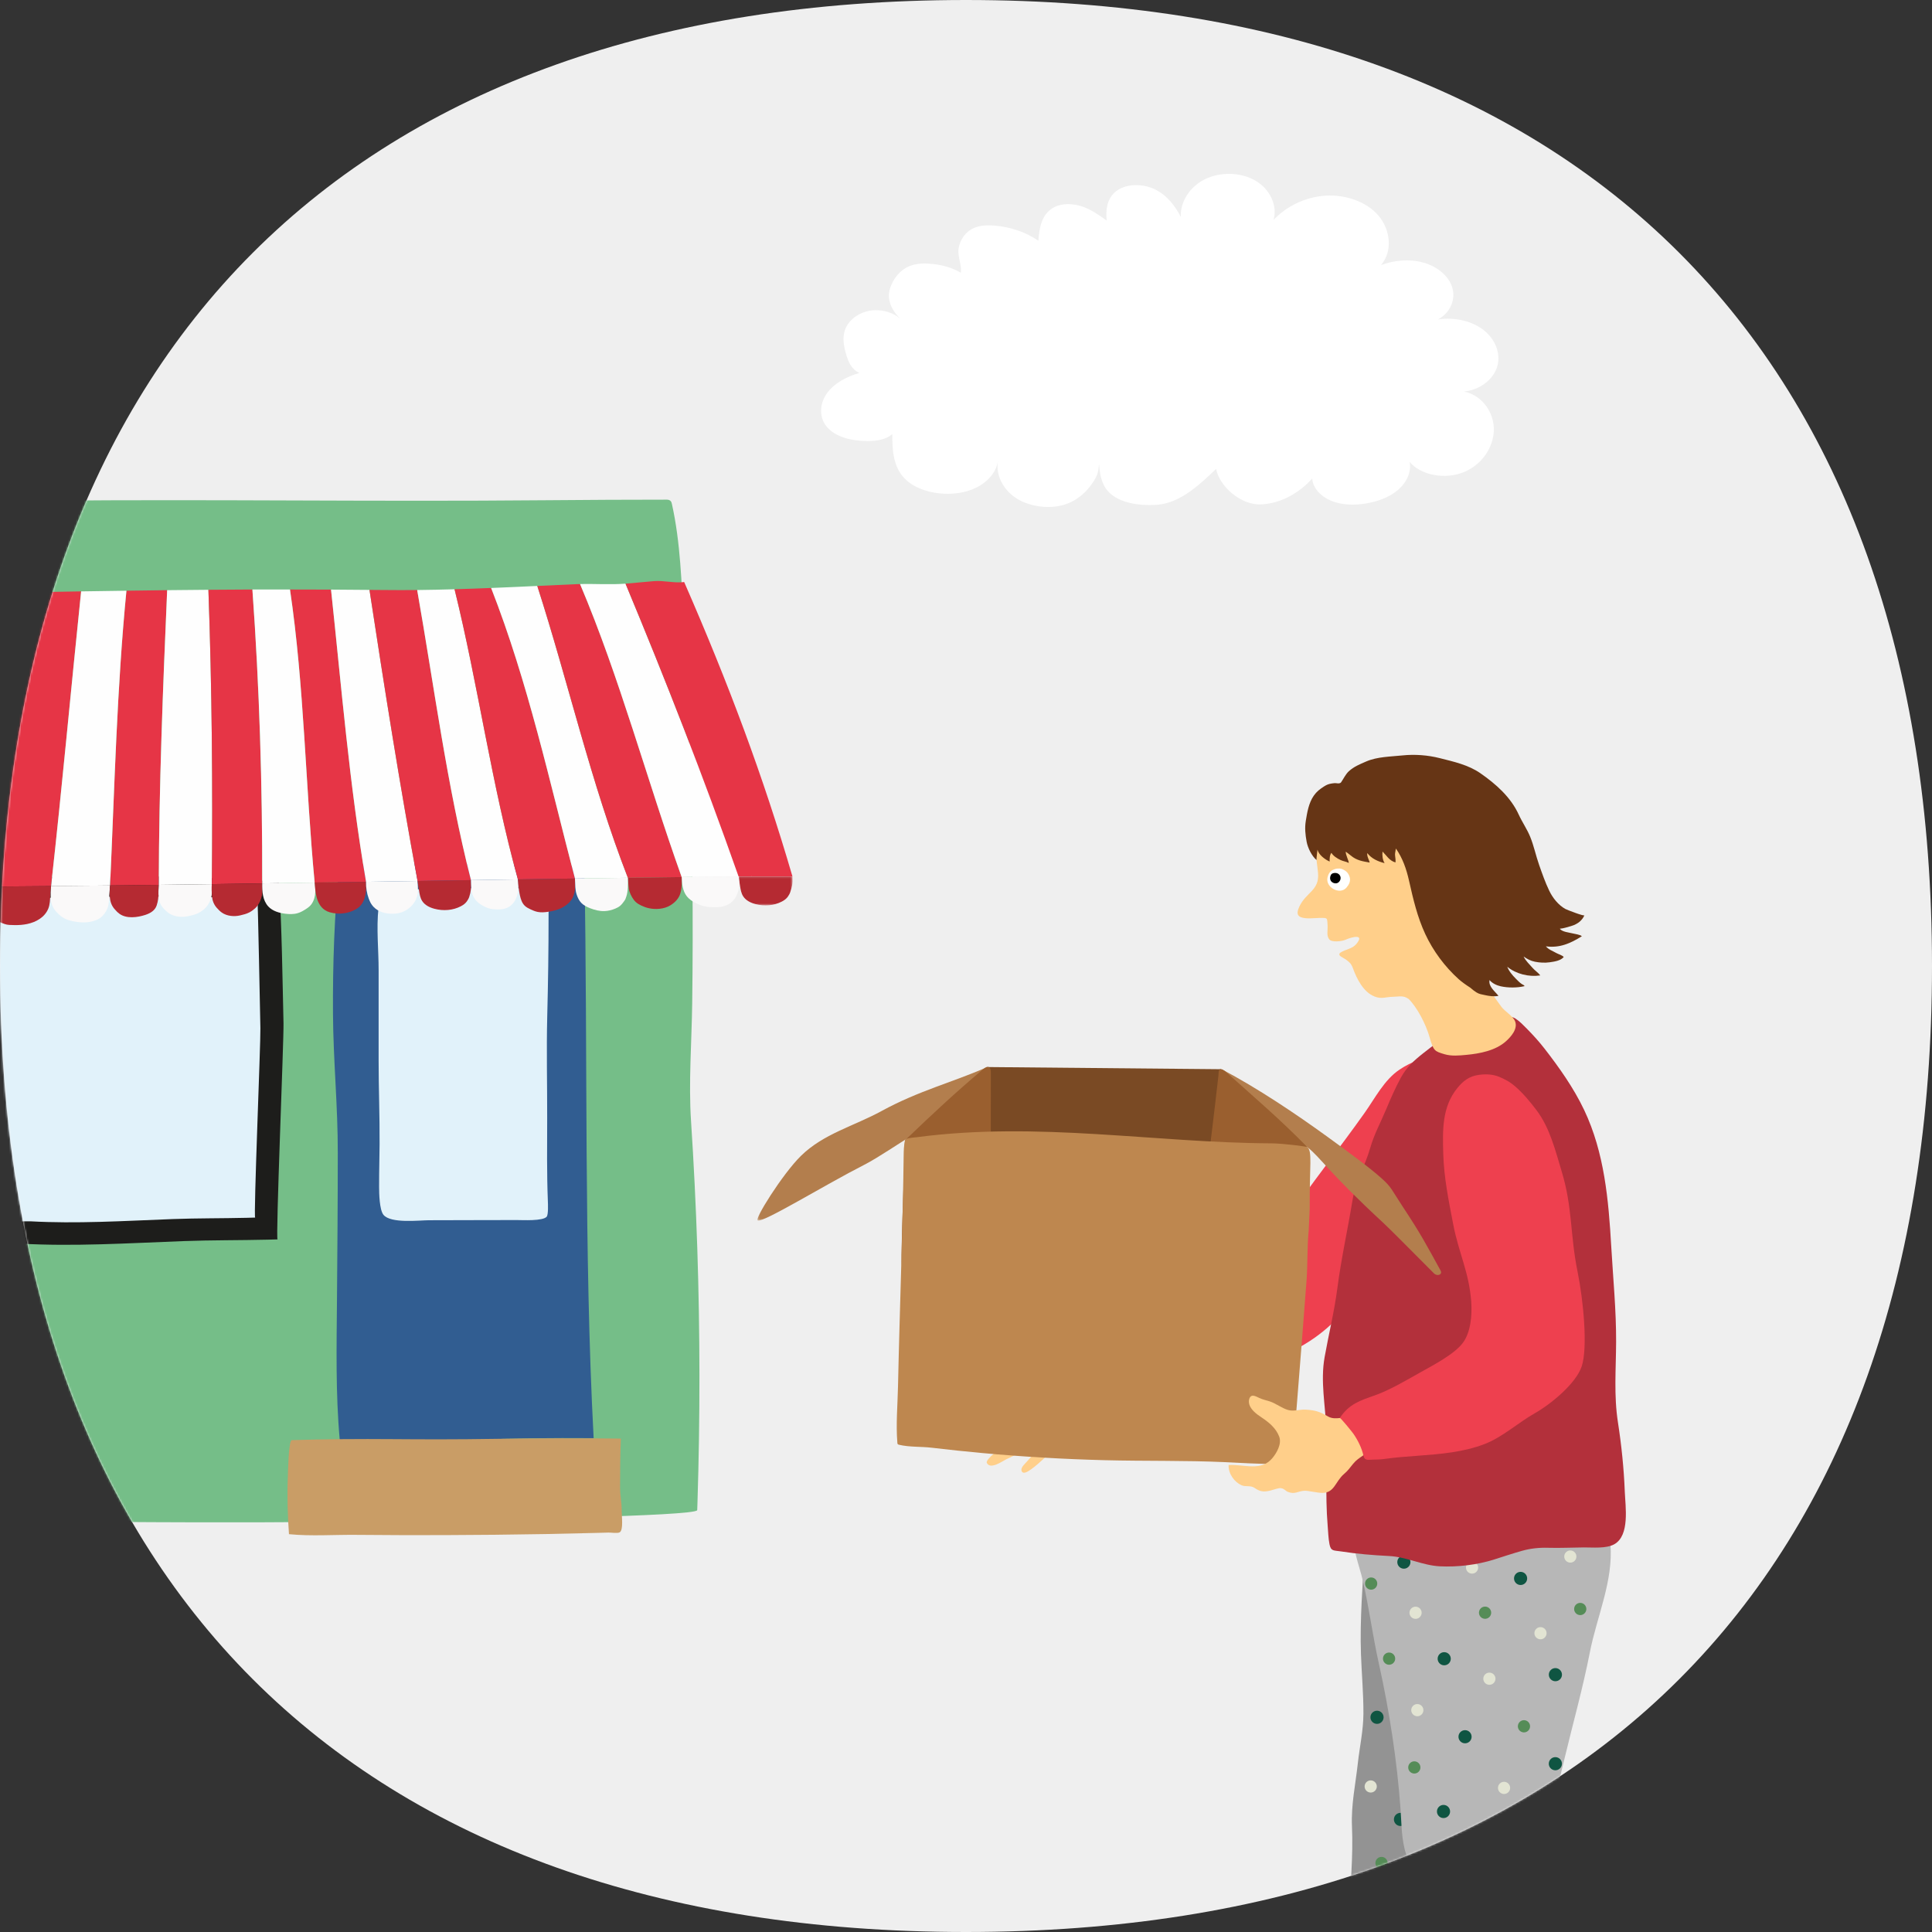 <svg width="957" height="957" viewBox="0 0 957 957" fill="none" xmlns="http://www.w3.org/2000/svg">
<rect x="0" y="0" width="957" height="957" fill="#333333" stroke="none"/>
<path fill-rule="evenodd" clip-rule="evenodd" d="M0 478.5C0 782.587 174.383 957 478.5 957C782.587 957 957 782.587 957 478.5C957 174.413 782.587 0 478.5 0C174.383 0 0 174.413 0 478.5Z" fill="#EFEFEF"/>
<mask id="mask0_6707_15812" style="mask-type:luminance" maskUnits="userSpaceOnUse" x="0" y="0" width="957" height="957">
<path fill-rule="evenodd" clip-rule="evenodd" d="M0 478.5C0 782.587 174.383 957 478.5 957C782.587 957 957 782.587 957 478.5C957 174.413 782.587 0 478.5 0C174.383 0 0 174.413 0 478.5Z" fill="white"/>
</mask>
<g mask="url(#mask0_6707_15812)">
<path fill-rule="evenodd" clip-rule="evenodd" d="M-79.105 752.294C-20.194 753.125 38.717 753.955 97.634 754.072C139.719 754.157 181.807 753.876 223.883 752.973C234.101 752.754 345.265 751.155 345.366 748.021C345.408 746.76 345.449 745.501 345.489 744.241C346.814 702.236 346.782 660.189 345.393 618.187C344.7 597.185 343.665 576.196 342.293 555.228C341.043 536.14 342.616 516.248 342.875 496.96C343.442 455.019 343.01 413.062 341.583 371.142C340.87 350.18 339.909 329.228 338.699 308.289C337.573 288.808 337.092 268.79 332.84 249.718C332.713 249.158 332.572 248.562 332.164 248.157C331.719 247.716 331.065 247.503 330.437 247.501C314.189 247.484 289.095 247.614 269.357 247.793C185.204 248.56 106.833 247.247 22.68 248.014C-6.807 248.283 -46.347 248.546 -71.555 250.291C-72.604 250.364 -73.742 250.657 -74.386 251.488C-74.86 252.095 -74.958 252.905 -75.035 253.674C-76.68 269.844 -78.313 286.026 -78.038 302.203C-76.829 373.338 -76.279 444.503 -76.377 515.68C-76.404 535.392 -78.179 752.313 -79.105 752.294" fill="#75BE88"/>
<path fill-rule="evenodd" clip-rule="evenodd" d="M168.295 713.205C175.581 712.997 178.838 713.698 184.223 713.528C190.887 713.319 195.189 713.2 200.841 713.304C212.792 713.527 225.248 713.717 237.191 713.179C254.804 712.385 272.167 712.238 294.056 712.366C289.157 619.599 291.221 522.318 289.462 429.44C289.437 428.002 230.184 427.875 225.193 427.694C216.165 427.367 207.031 426.379 198.074 426.881C188.075 427.439 178.073 427.998 168.072 428.557C165.624 452.963 164.799 477.505 164.941 502.024C165.077 525.243 167.382 548.051 167.318 571.154C167.318 595.465 167.118 619.779 166.916 644.09C166.727 666.957 166.215 690.425 168.295 713.205" fill="#315D91"/>
<path fill-rule="evenodd" clip-rule="evenodd" d="M132.697 614.058C118.761 614.393 104.762 614.253 90.98 614.764C77.158 615.278 63.344 615.991 49.516 616.359C36.477 616.707 23.421 616.758 10.39 616.039C1.657 615.515 -7.357 616.394 -16.09 616.742C-24.688 617.085 -33.267 617.333 -41.847 617.272C-42.369 610.981 -42.546 604.945 -42.422 598.639C-42.291 591.9 -42.16 585.162 -42.028 578.424C-41.764 564.946 -41.501 551.47 -41.237 537.993C-40.763 513.726 -41.569 489.508 -41.107 465.251C-40.965 457.814 -40.651 450.377 -40.082 442.959C-39.914 440.789 -39.6 438.756 -39.613 436.548C-30.1 435.191 -20.311 435.318 -10.688 435.074C4.367 434.691 19.425 434.425 34.487 434.275C51.877 434.104 69.267 434.084 86.659 434.22C103.866 434.355 120.968 436.484 138.192 436.339C139.627 459.814 139.888 483.428 140.434 506.863C140.623 515.121 136.472 613.957 137.484 613.922C135.889 613.974 134.293 614.019 132.697 614.058" fill="#1D1D1B"/>
<path fill-rule="evenodd" clip-rule="evenodd" d="M122.206 603.231C110.002 603.524 97.74 603.403 85.67 603.851C73.564 604.299 61.465 604.926 49.356 605.249C37.935 605.552 26.498 605.597 15.088 604.967C13.592 604.967 12.096 604.98 10.6 604.999C3.467 605.103 -3.66 605.424 -10.788 605.709C-14.346 605.85 -17.905 605.983 -21.465 606.074C-24.874 606.162 -28.288 606.05 -31.677 606.161C-31.423 602.512 -31.346 598.878 -31.275 595.223C-31.221 592.433 -31.166 589.642 -31.112 586.85C-31.001 581.268 -30.892 575.687 -30.784 570.104C-30.566 558.941 -30.348 547.776 -30.128 536.611C-29.712 515.358 -30.42 494.148 -30.015 472.904C-29.931 468.596 -29.779 464.453 -30.213 460.218C-30.713 455.341 -30.454 450.294 -29.787 445.446C-29.682 444.681 -13.084 445.052 -11.678 445.049C-3.982 445.036 3.792 445.466 11.479 445.177C18.882 444.9 26.326 444.514 33.745 444.514C55.61 444.056 77.483 443.968 99.351 444.248C108.749 444.479 118.132 444.919 127.493 444.982C127.746 444.983 128.862 504.185 128.982 509.349C129.149 516.578 125.512 603.142 126.399 603.113C125.002 603.159 123.604 603.198 122.206 603.231" fill="#E1F2FA"/>
<path fill-rule="evenodd" clip-rule="evenodd" d="M144.558 713.355C161.237 712.835 177.934 712.732 194.619 712.863C211.015 712.993 227.247 713.009 243.612 712.746C264.918 712.404 286.23 712.354 307.54 712.594C307.2 720.609 307.162 728.631 307.144 736.652C307.136 740.718 308.004 744.482 307.945 748.528C307.908 750.849 308.908 757.764 306.986 758.999C305.97 759.651 302.656 759.111 301.444 759.146C299.431 759.206 297.416 759.262 295.404 759.315C287.014 759.54 278.623 759.728 270.232 759.88C253.449 760.183 236.664 760.348 219.879 760.405C205.379 760.455 190.874 760.413 176.374 760.276C165.266 760.17 154.148 761.019 143.139 759.941C142.48 750.36 142.171 740.891 142.586 731.237C142.644 729.866 142.903 713.406 144.558 713.355" fill="#C99D66"/>
<path fill-rule="evenodd" clip-rule="evenodd" d="M271.733 452.279C271.733 443.842 273.978 442.87 267.458 441.324C259.154 439.356 242.801 439.453 234.42 439.937C225.096 440.475 216.045 440.611 206.807 440.506C205.231 440.49 201.953 440.121 198.855 440.28C198.49 440.269 198.12 440.285 197.758 440.297C196.533 440.339 195.29 440.341 194.066 440.433C192.958 440.515 191.8 440.744 190.751 441.302C190.213 441.59 189.63 441.965 189.263 442.535C189.076 442.829 188.884 443.036 188.765 443.35C188.616 443.746 188.56 444.202 188.414 444.609C187.815 446.258 187.66 448.083 187.469 449.848C186.391 459.851 187.548 470.496 187.548 480.594V525.435C187.548 539.302 188.11 552.933 188.023 566.782C187.963 576.48 187.783 577.494 187.783 587.914C187.783 591.146 187.951 599.245 189.931 601.729C193.488 606.194 207.885 604.434 212.461 604.434C227.159 604.434 241.129 604.322 255.832 604.336C258.992 604.341 268.872 604.921 270.794 602.685C271.681 601.654 271.427 596.197 271.376 594.911C270.831 581.07 271.015 567.56 271.041 553.647C271.076 536.954 270.652 520.296 271.066 503.61C271.491 486.5 271.733 471.831 271.733 452.279" fill="#E1F2FA"/>
<path fill-rule="evenodd" clip-rule="evenodd" d="M62.629 292.605C57.886 340.959 56.746 390.018 54.523 438.61C55.088 438.602 55.654 438.597 56.217 438.589C58.146 438.567 60.076 438.519 62.006 438.519C67.529 438.452 73.087 438.381 78.648 438.307C78.742 389.725 80.711 340.679 82.801 292.338C76.076 292.408 69.354 292.515 62.629 292.605" fill="#E63546"/>
<path fill-rule="evenodd" clip-rule="evenodd" d="M-1.559 293.655C-2.943 293.684 -4.328 293.711 -5.714 293.738C-15.222 342.231 -22.314 390.725 -31.906 439.219C-23.554 439.232 -15.202 439.224 -6.848 439.183C2.213 390.441 13.499 342.422 19.659 293.288C12.586 293.41 5.509 293.514 -1.559 293.655" fill="#FEFEFE"/>
<path fill-rule="evenodd" clip-rule="evenodd" d="M19.658 293.289C13.499 342.423 2.212 390.44 -6.848 439.183C3.868 439.132 14.581 439.042 25.298 438.935C30.714 390.32 35.146 341.3 40.184 292.935C33.339 293.04 26.5 293.173 19.658 293.289" fill="#E63546"/>
<path fill-rule="evenodd" clip-rule="evenodd" d="M62.63 292.605C55.147 292.705 47.666 292.821 40.185 292.935C35.146 341.299 30.715 390.32 25.296 438.934C35.039 438.836 44.782 438.727 54.524 438.61C56.747 390.018 57.887 340.959 62.63 292.605" fill="#FEFEFE"/>
<path fill-rule="evenodd" clip-rule="evenodd" d="M103.233 292.146C96.424 292.195 89.612 292.266 82.802 292.338C80.712 340.679 78.743 389.725 78.649 438.308C87.376 438.192 96.127 438.074 104.928 437.949C105.402 389.347 104.989 340.748 103.233 292.146" fill="#FEFEFE"/>
<path fill-rule="evenodd" clip-rule="evenodd" d="M125.021 292.009C117.759 292.033 110.496 292.093 103.232 292.146C104.986 340.748 105.401 389.347 104.925 437.949C113.222 437.832 121.537 437.712 129.885 437.587C129.981 389.062 128.525 340.535 125.021 292.009" fill="#E63546"/>
<path fill-rule="evenodd" clip-rule="evenodd" d="M143.646 292.008C150.733 339.799 151.279 388.896 155.863 437.188C164.329 437.057 172.818 436.922 181.312 436.788C173.047 388.544 169.151 340.301 163.974 292.056C157.199 292.029 150.422 292.011 143.646 292.008" fill="#E63546"/>
<path fill-rule="evenodd" clip-rule="evenodd" d="M163.973 292.056C169.149 340.301 173.046 388.545 181.31 436.788C189.81 436.653 198.317 436.517 206.831 436.381C197.992 388.673 190.444 340.807 183.02 292.202C176.672 292.143 170.325 292.083 163.973 292.056" fill="#FEFEFE"/>
<path fill-rule="evenodd" clip-rule="evenodd" d="M190.282 292.257C187.862 292.228 185.441 292.223 183.019 292.202C190.444 340.808 197.991 388.673 206.83 436.381C215.644 436.242 224.462 436.101 233.277 435.963C221.3 388.763 215.051 339.936 206.643 292.265C201.189 292.319 195.736 292.324 190.282 292.257" fill="#E63546"/>
<path fill-rule="evenodd" clip-rule="evenodd" d="M206.643 292.264C215.051 339.936 221.301 388.762 233.278 435.963C241.037 435.841 248.791 435.72 256.541 435.599C243.477 388.562 236.875 339.369 225.156 291.881C218.985 292.059 212.816 292.203 206.643 292.264" fill="#FEFEFE"/>
<path fill-rule="evenodd" clip-rule="evenodd" d="M225.154 291.881C236.873 339.369 243.475 388.562 256.541 435.599C265.973 435.455 275.392 435.312 284.796 435.175C272.221 387.133 261.559 337.934 243.273 291.245C237.234 291.486 231.194 291.708 225.154 291.881" fill="#E63546"/>
<path fill-rule="evenodd" clip-rule="evenodd" d="M253.854 290.807C250.327 290.964 246.8 291.105 243.273 291.244C261.561 337.934 272.221 387.133 284.797 435.175C293.548 435.045 302.284 434.919 310.999 434.799C292.664 387.662 281.484 337.887 266.136 290.243C262.041 290.435 257.949 290.626 253.854 290.807" fill="#FEFEFE"/>
<path fill-rule="evenodd" clip-rule="evenodd" d="M285.656 289.355C279.151 289.638 272.643 289.941 266.138 290.244C281.486 337.887 292.667 387.661 311 434.799C319.916 434.673 328.797 434.558 337.657 434.445C320.2 385.585 307.099 335.981 287.324 289.308C286.768 289.321 286.215 289.329 285.656 289.355" fill="#E63546"/>
<path fill-rule="evenodd" clip-rule="evenodd" d="M287.322 289.308C307.097 335.982 320.198 385.585 337.655 434.445C347.085 434.326 356.477 434.216 365.832 434.11C348.282 384.27 329.612 336.587 309.832 289.103C302.145 289.702 294.904 289.106 287.322 289.308" fill="#FEFEFE"/>
<path fill-rule="evenodd" clip-rule="evenodd" d="M338.901 288.312C334.098 288.98 328.872 287.413 323.782 287.868C319.318 288.265 314.859 288.683 310.397 289.066C310.208 289.082 310.022 289.089 309.833 289.103C329.613 336.587 348.282 384.27 365.832 434.11C373.726 434.022 384.705 434.184 392.526 434.11C378.033 384.453 360.881 338.621 338.901 288.312" fill="#E63546"/>
<path fill-rule="evenodd" clip-rule="evenodd" d="M125.022 292.009C128.526 340.535 129.982 389.062 129.886 437.587C138.52 437.456 147.185 437.323 155.862 437.188C151.279 388.897 150.732 339.8 143.645 292.008C137.438 292.005 131.231 291.987 125.022 292.009" fill="#FEFEFE"/>
<path fill-rule="evenodd" clip-rule="evenodd" d="M-6.902 439.192C-7.096 441.345 -7.252 443.619 -7.035 445.778C-6.948 446.636 -6.61 447.586 -6.375 448.429C-6.09 449.439 -5.734 450.434 -5.273 451.379C-4.485 453 -3.386 454.491 -1.954 455.586C-0.712 456.538 0.748 457.17 2.229 457.678C3.057 457.961 3.746 458.112 4.604 458.157C5.589 458.21 6.576 458.248 7.562 458.248C9.531 458.248 11.504 458.105 13.434 457.703C17.829 456.787 22.1 454.439 23.897 450.136C24.765 448.057 24.786 445.602 24.9 443.392C24.943 442.562 25.297 438.934 25.297 438.934" fill="#B52A32"/>
<path fill-rule="evenodd" clip-rule="evenodd" d="M25.302 438.869C25.126 441.021 24.985 443.294 25.182 445.454C25.397 447.801 26.26 449.925 27.866 451.638C28.795 452.63 29.779 453.584 30.914 454.331C33.035 455.726 35.578 456.326 38.094 456.656C39.835 456.885 41.602 456.996 43.347 456.808C45.473 456.579 47.918 455.927 49.682 454.66C51.298 453.499 52.557 451.654 53.255 449.812C54.043 447.732 54.06 445.278 54.165 443.068C54.202 442.238 54.523 438.611 54.523 438.611" fill="#FAF9F9"/>
<path fill-rule="evenodd" clip-rule="evenodd" d="M54.521 438.541C54.375 440.503 54.26 442.574 54.421 444.541C54.599 446.679 55.312 448.616 56.636 450.175C57.405 451.077 58.217 451.948 59.156 452.629C62.682 455.188 68.07 454.466 71.96 453.196C74.419 452.394 76.719 451.076 77.6 448.513C78.32 446.413 78.546 444.134 78.501 441.929C78.476 440.705 78.549 439.528 78.647 438.308" fill="#B52A32"/>
<path fill-rule="evenodd" clip-rule="evenodd" d="M78.672 438.302C78.513 440.264 78.387 442.335 78.564 444.304C78.757 446.44 79.532 448.376 80.973 449.936C81.811 450.84 82.695 451.709 83.714 452.39C86.422 454.195 90.215 454.494 93.323 453.803C94.968 453.436 96.631 453.064 98.146 452.326C98.809 452.004 99.44 451.613 100.039 451.182C100.849 450.601 101.562 450.048 102.211 449.267C103.5 447.715 104.395 445.838 104.784 443.86C104.975 442.896 104.922 442.02 104.916 441.052C104.909 440.018 104.928 438.985 104.927 437.948" fill="#FAF9F9"/>
<path fill-rule="evenodd" clip-rule="evenodd" d="M104.919 437.949C104.77 439.911 104.834 441.972 105.002 443.939C105.183 446.077 105.917 448.013 107.278 449.573C108.066 450.475 108.901 451.346 109.865 452.027C112.421 453.832 116 454.131 118.936 453.439C120.488 453.073 122.058 452.699 123.488 451.963C124.114 451.639 124.708 451.25 125.275 450.819C126.041 450.238 126.714 449.685 127.325 448.904C128.543 447.352 129.387 445.475 129.755 443.497C129.934 442.532 129.885 441.656 129.878 440.689C129.872 439.654 129.891 438.62 129.888 437.585" fill="#B52A32"/>
<path fill-rule="evenodd" clip-rule="evenodd" d="M129.897 437.57C129.868 439.598 129.895 441.64 130.304 443.624C130.714 445.61 131.532 447.55 132.916 449.03C135.044 451.302 138.243 452.235 141.334 452.616C143.402 452.869 145.537 452.914 147.531 452.307C148.977 451.868 150.301 451.099 151.568 450.276C152.198 449.867 152.817 449.441 153.362 448.927C154.88 447.497 155.718 445.46 156.03 443.4C156.343 441.339 156.17 439.236 155.921 437.165" fill="#FAF9F9"/>
<path fill-rule="evenodd" clip-rule="evenodd" d="M155.87 437.062C156.182 441.748 156.575 447.807 160.849 450.735C161.597 451.245 162.429 451.631 163.3 451.88C165.776 452.591 168.412 452.725 170.949 452.288C172.447 452.03 173.911 451.574 175.28 450.917C176.318 450.424 177.312 449.815 178.139 449.018C179.704 447.512 180.588 445.412 180.99 443.279C181.392 441.147 181.35 438.96 181.308 436.788" fill="#B52A32"/>
<path fill-rule="evenodd" clip-rule="evenodd" d="M181.31 436.789C181.23 439.604 181.704 442.548 182.68 445.189C183.083 446.283 183.58 447.351 184.267 448.293C185.212 449.584 186.501 450.607 187.943 451.304C189.586 452.098 191.41 452.468 193.23 452.582C194.799 452.68 196.386 452.588 197.908 452.204C201.151 451.387 204.021 449.195 205.66 446.281C207.301 443.368 207.122 440.713 206.832 436.382" fill="#FAF9F9"/>
<path fill-rule="evenodd" clip-rule="evenodd" d="M206.832 436.374C207.075 437.952 207.319 439.529 207.562 441.105C207.839 442.907 208.139 444.77 209.126 446.304C210.456 448.378 212.846 449.536 215.228 450.164C219.568 451.312 224.354 450.984 228.322 448.886C229.467 448.282 230.561 447.51 231.285 446.437C231.785 445.694 232.155 445.09 232.435 444.241C233.284 441.672 233.481 439.771 233.279 435.962" fill="#B52A32"/>
<mask id="mask1_6707_15812" style="mask-type:luminance" maskUnits="userSpaceOnUse" x="365" y="434" width="28" height="15">
<path fill-rule="evenodd" clip-rule="evenodd" d="M365.833 434.111H392.575V448.489H365.833V434.111Z" fill="white"/>
</mask>
<g mask="url(#mask1_6707_15812)">
<path fill-rule="evenodd" clip-rule="evenodd" d="M365.833 434.111C366.075 435.687 366.32 437.202 366.562 438.778C366.84 440.58 367.138 442.441 368.125 443.975C369.456 446.051 371.845 447.209 374.227 447.837C378.567 448.983 383.353 448.657 387.322 446.558C388.467 445.955 389.561 445.183 390.285 444.11C390.784 443.366 391.154 442.763 391.435 441.914C392.285 439.345 392.729 437.918 392.527 434.111" fill="#B52A32"/>
</g>
<path fill-rule="evenodd" clip-rule="evenodd" d="M233.278 435.963C233.384 439.059 233.251 442.419 235.067 445.097C235.501 445.736 236.019 446.315 236.59 446.833C237.641 447.784 238.863 448.526 240.138 449.142C240.641 449.386 241.153 449.612 241.68 449.799C243.428 450.414 245.239 450.47 247.062 450.476C248.583 450.481 250.122 450.211 251.493 449.535C251.807 449.379 252.112 449.203 252.403 449.009C254.253 447.768 255.502 445.761 256.135 443.626C256.769 441.491 256.904 439.345 256.747 437.124C256.711 436.616 256.67 436.187 256.542 435.599" fill="#FAF9F9"/>
<path fill-rule="evenodd" clip-rule="evenodd" d="M337.656 434.446C337.781 437.541 338.088 441.337 340.244 444.015C340.758 444.654 341.375 445.234 342.054 445.753C343.3 446.701 344.756 447.443 346.269 448.061C346.867 448.304 347.475 448.53 348.1 448.716C350.175 449.334 352.328 449.387 354.495 449.395C356.302 449.4 358.127 449.127 359.758 448.452C360.131 448.296 360.493 448.122 360.841 447.926C363.038 446.687 364.519 444.681 365.272 442.546C366.025 440.412 366.256 439.013 366.07 436.792C366.028 436.284 365.951 434.948 365.833 434.111" fill="#FAF9F9"/>
<path fill-rule="evenodd" clip-rule="evenodd" d="M256.542 435.6C256.717 438.276 256.958 440.935 257.541 443.552C257.955 445.395 258.55 447.295 259.899 448.618C260.713 449.415 261.742 449.946 262.772 450.431C263.927 450.974 265.114 451.477 266.366 451.72C267.957 452.031 269.597 451.911 271.201 451.693C273.865 451.332 276.535 450.698 278.87 449.367C281.207 448.036 283.394 446.023 284.171 443.449C284.45 442.525 284.709 441.598 284.799 440.637C284.956 438.91 284.833 436.905 284.799 435.174" fill="#B52A32"/>
<path fill-rule="evenodd" clip-rule="evenodd" d="M311 434.799C311.073 435.992 311.16 437.185 311.285 438.375C311.397 439.447 311.434 440.65 311.812 441.66C312.515 443.545 313.509 445.539 315.026 446.901C315.8 447.594 316.714 448.115 317.654 448.563C318.841 449.125 320.085 449.578 321.368 449.865C324.783 450.632 328.981 450.315 332.004 448.485C334.203 447.154 336.26 445.14 336.992 442.568C337.255 441.643 337.498 440.715 337.581 439.754C337.73 438.029 337.689 436.178 337.657 434.445" fill="#B52A32"/>
<path fill-rule="evenodd" clip-rule="evenodd" d="M284.799 435.174C284.999 438.523 284.805 440.62 285.701 443.269C286.195 444.728 286.884 446.163 287.989 447.289C289.157 448.48 290.718 449.259 292.307 449.883C294.546 450.76 296.944 451.378 299.369 451.307C301.249 451.253 303.104 450.78 304.819 450.05C305.626 449.707 306.412 449.302 307.085 448.761C307.883 448.12 308.501 447.308 309.082 446.488C309.877 445.372 309.797 445.417 310.231 444.135C311.126 441.489 311.102 438.253 310.999 434.8" fill="#FAF9F9"/>
<path fill-rule="evenodd" clip-rule="evenodd" d="M445.873 157.8C441.501 153.493 439.102 148.221 440.93 142.682C442.431 138.138 445.71 133.618 451.003 131.636C454.448 130.346 458.385 130.372 462.124 130.781C467.14 131.33 471.746 132.641 475.904 135.078C476.572 131.466 474.192 127.077 474.828 123.083C475.494 118.912 478.121 114.746 482.595 112.865C485.578 111.611 489.055 111.481 492.377 111.725C500.37 112.311 508.132 114.967 514.34 119.243C514.786 113.075 515.87 105.954 522.101 102.682C526.233 100.513 531.657 100.762 536.163 102.318C540.669 103.874 544.461 106.573 548.17 109.229C547.681 104.33 548.202 98.925 552.16 95.307C556.978 90.902 565.645 90.744 571.844 93.682C578.043 96.621 582.116 101.965 584.917 107.468C584.542 100.068 589.218 92.591 596.794 88.819C604.37 85.046 614.543 85.236 621.791 89.439C629.04 93.642 632.875 101.699 630.87 108.911C637.115 102.259 646.51 97.566 656.558 96.924C666.605 96.283 677.107 99.979 682.91 106.909C688.713 113.839 689.968 124.437 684.07 131.311C690.617 128.867 698.218 128.156 705.019 130.048C711.819 131.94 717.632 136.617 719.393 142.457C721.153 148.298 718.363 155.092 712.256 158.241C720.074 157.046 728.577 158.764 734.519 163.202C740.462 167.639 743.514 174.813 741.711 181.323C739.907 187.833 733.054 193.26 725.147 193.927C734.792 195.939 740.324 205.106 739.95 213.46C739.575 221.842 734.026 230.21 725.061 233.879C716.096 237.548 704.01 235.623 698.228 228.79C699.235 233.822 696.726 239.083 692.463 242.714C688.201 246.345 682.374 248.469 676.415 249.423C670.797 250.323 664.779 250.211 659.609 248.154C654.438 246.097 650.297 241.847 649.983 237.042C643.861 243.867 634.824 249.376 624.676 249.85C614.528 250.323 603.884 240.708 602.415 232.246C594.978 239.394 584.886 249.045 573.65 249.983C562.414 250.921 550.022 248.405 546.374 239.415C544.897 235.777 544.81 233.768 544.379 229.937C544.073 233.488 543.826 234.997 541.897 238.106C539.68 241.681 537.157 244.462 533.449 247.017C525.85 252.252 514.837 252.232 506.369 248.414C497.901 244.596 492.849 236.033 494.357 228.05C493.718 233.561 489.497 238.555 483.858 241.41C478.219 244.265 471.324 245.097 464.808 244.323C458.426 243.565 452.124 241.189 448.063 236.98C442.309 231.017 441.971 222.678 442.01 214.997C438.948 217.818 433.995 218.498 429.454 218.473C421.783 218.431 413.414 216.43 409.24 211.015C405.541 206.216 406.129 199.633 409.669 194.75C413.208 189.867 419.273 186.56 425.718 184.74C421.818 183.072 420.174 179.172 419.142 175.594C418.013 171.687 417.197 167.555 418.463 163.679C419.94 159.157 424.372 155.405 429.738 154.136C435.103 152.866 441.21 154.123 445.272 157.334" fill="white"/>
<path fill-rule="evenodd" clip-rule="evenodd" d="M554.29 671.498C553.25 672.102 551.97 672.627 550.481 673.179C548.658 673.86 548.005 674.14 546.182 674.821C543.747 675.729 542.914 676.071 541.063 676.651C539.56 677.12 535.764 678.607 534.218 678.162C533.125 677.846 532.216 677.063 531.088 676.676C529.3 676.062 527.462 675.707 525.63 675.303C522.791 674.675 519.951 674.267 517.219 673.215C515.119 672.406 513.558 671.195 511.688 670.147C509.62 668.989 507.295 667.322 504.999 667.056C504.38 666.985 502.647 666.949 502.044 667.837C501.499 668.635 501.957 670.614 502.466 671.194C504.324 673.319 505.199 674.218 507.732 675.802C509.638 676.995 510.269 677.472 512.097 678.842C514.535 680.672 515.928 681.935 517.775 683.469C518.092 683.731 518.672 684.425 518.356 685.209C518.241 686.134 515.431 687.066 514.694 687.306C512.45 688.025 510.389 688.991 508.055 689.458C503.249 690.415 498.773 690.792 493.973 691.805C492.533 692.106 490.67 692.549 489.262 692.948C488.49 693.167 486.243 693.751 485.627 693.986C484.526 694.408 483.756 694.855 483.009 695.234C482.03 695.731 481.334 696.416 480.76 697.369C479.319 699.755 484.425 699.687 485.592 699.698C488.284 699.727 490.636 699.046 493.199 698.684C494.203 698.544 495.436 698.606 496.749 698.364C498.47 698.041 500.032 698.095 501.801 697.912C504.683 697.615 509.996 696.61 510.259 697.477C510.519 698.174 507.065 698.725 506.016 699.136C503.655 700.061 501.024 701.38 498.679 702.372C496.507 703.289 495.01 704.009 492.799 704.901C491.336 705.49 490.175 706.148 488.79 706.891C487.637 707.508 486.335 707.751 484.949 708.391C483.041 709.277 481.716 710.18 480.034 711.441C479.372 711.941 479.411 712.664 479.795 713.375C480.043 713.837 480.379 714.205 481.342 714.385C482.888 714.683 485.533 714.282 486.994 713.841C488.16 713.486 488.885 713.227 490.024 712.766C491.284 712.256 492.525 711.818 493.782 711.313C498.738 709.332 499.092 709.088 504.252 707.533C504.909 707.336 507.658 706.321 508.319 706.157C508.321 706.072 510.029 705.754 510.03 705.669C510.872 705.432 511.895 705.4 512.132 705.972C512.384 706.571 511.576 707.383 510.408 707.974C508.7 708.835 507.308 710.006 505.672 710.967C503.257 712.383 501.221 713.912 498.942 715.577C496.831 717.124 494.346 718.511 492.272 720.107C491.336 720.826 490.526 721.626 489.758 722.511C489.195 723.165 488.564 724.068 488.804 724.634C490.528 728.057 496.156 724.025 498.446 722.843C500.718 721.673 503.128 720.725 505.316 719.381C507.706 717.911 510.113 716.33 512.701 715.293C513.871 714.823 515.367 713.915 515.726 714.537C516.186 714.9 514.991 716.79 513.722 718.251C512.925 719.173 512.066 720.062 511.289 721.01C510.503 721.971 509.502 722.995 508.686 723.955C507.782 725.02 505.607 726.798 505.978 728.442C506.376 730.209 508.323 729.369 509.333 728.747C513.791 726.021 517.373 721.83 521.512 718.679C523.528 717.146 525.3 715.749 527.587 714.624C529.84 713.523 532.101 712.151 534.191 710.727C536.69 709.027 539.207 707.027 541.387 704.938C542.289 704.071 543.299 703.136 544.03 702.111C544.518 701.429 544.786 700.983 545.455 699.892C546.699 698.481 547.459 698.334 548.033 698.033C549.37 697.338 550.208 697.252 551.64 696.782C554.375 695.884 557.018 694.696 559.771 693.961C560.606 693.738 561.655 693.686 562.057 692.864C562.504 691.951 562.258 690.484 562.237 689.47C562.147 685.456 561.844 680.629 559.429 677.264C558.459 675.911 557.959 674.216 556.949 672.926C556.531 672.395 556.617 670.13 554.29 671.498" fill="#FFCF8A"/>
<path fill-rule="evenodd" clip-rule="evenodd" d="M693.243 529.829C685.712 534.862 681.19 543.848 676.003 551.176C663.265 569.185 649.503 586.283 637.034 604.62C630.509 614.211 626.071 627.742 617.423 631.551C611.549 634.14 600.814 638.41 593.493 642.584C586.649 646.486 575.838 651.531 566.307 655.099C553.049 660.063 553.477 662.041 541.038 671.457C535.905 675.341 533.111 676.901 536.362 683.372C538.766 688.161 538.907 693.045 539.819 698.027C540.307 700.688 540.365 704.15 542.842 705.227C544.929 706.135 550.16 703.851 552.277 703.172C567.031 698.457 583.278 693.883 597.73 687.899C611.171 682.333 634.195 673.202 646.574 665.67C653.096 661.699 657.511 657.951 662.989 652.579C667.535 648.122 674.74 636.703 680.138 626.387C686.746 613.749 696.05 601.734 703.529 589.547C708.461 581.514 708.369 583.057 712.027 575.004C714.642 569.239 717.722 563.174 719.925 557.342C724.239 545.911 723.527 538.64 715.423 528.745C715.402 528.722 715.384 528.699 715.366 528.676C712.191 524.844 706.823 523.659 702.127 525.297C699.277 526.288 696.156 527.881 693.243 529.829" fill="#EE404F"/>
<path fill-rule="evenodd" clip-rule="evenodd" d="M675.932 767.714C675.033 784.869 673.542 802.176 674.143 819.338C674.489 829.179 675.41 839.042 675.358 848.917C675.316 857.281 673.487 865.234 672.585 873.456C671.428 883.979 669.23 893.906 669.687 904.637C670.007 912.141 669.819 919.401 669.417 927.074C668.44 945.719 668.056 963.967 667.073 982.732C666.339 996.732 664.069 1009.88 662.97 1023.82C662.283 1032.51 659.689 1042.64 660.287 1050.47C660.376 1051.61 661.016 1052.64 661.985 1053.23C672.228 1059.44 681.3 1060.05 695.878 1059.28C698.976 1059.12 702.193 1059.15 706.254 1058.33C708.016 1057.98 709.94 1057.53 713.282 1055.6C715.292 1054.45 712.841 1037.69 713.072 1033.33C714.586 1004.71 723.962 978.551 727.423 949.972C729.779 930.505 731.447 910.975 733.46 891.47C735.748 869.312 740.192 846.463 739.923 824.168C739.706 806.552 734.929 789.201 731.692 771.993C730.666 766.556 730.639 757.148 725.01 755.14C721.98 754.061 717.012 754.641 713.826 754.325C704.848 753.439 695.905 753.788 687.172 756.37C682.526 757.743 676.449 757.943 675.281 762.632C674.675 765.056 675.144 768.823 675.932 767.714" fill="#939393"/>
<path fill-rule="evenodd" clip-rule="evenodd" d="M696.185 949.607C696.091 951.401 697.467 952.935 699.266 953.029C701.062 953.123 702.594 951.741 702.688 949.948C702.782 948.152 701.403 946.617 699.607 946.523C697.808 946.429 696.279 947.811 696.185 949.607" fill="#0F5542"/>
<path fill-rule="evenodd" clip-rule="evenodd" d="M690.468 901.068C690.374 902.861 691.75 904.396 693.549 904.49C695.345 904.584 696.877 903.202 696.971 901.409C697.065 899.613 695.686 898.078 693.89 897.984C692.091 897.89 690.562 899.272 690.468 901.068" fill="#0F5542"/>
<path fill-rule="evenodd" clip-rule="evenodd" d="M678.842 850.479C678.748 852.275 680.127 853.81 681.925 853.904C683.719 853.998 685.251 852.616 685.345 850.82C685.439 849.024 684.06 847.489 682.266 847.395C680.468 847.301 678.936 848.683 678.842 850.479" fill="#0F5542"/>
<path fill-rule="evenodd" clip-rule="evenodd" d="M675.957 884.751C675.87 886.412 677.147 887.837 678.811 887.924C680.476 888.011 681.895 886.728 681.982 885.066C682.069 883.405 680.792 881.983 679.127 881.896C677.463 881.809 676.044 883.089 675.957 884.751" fill="#E2E4D3"/>
<path fill-rule="evenodd" clip-rule="evenodd" d="M672.812 944.709C672.725 946.373 674.003 947.795 675.667 947.882C677.331 947.97 678.75 946.689 678.838 945.025C678.925 943.363 677.647 941.942 675.983 941.854C674.319 941.767 672.899 943.048 672.812 944.709" fill="#E2E4D3"/>
<path fill-rule="evenodd" clip-rule="evenodd" d="M683.295 919.98C681.724 920.547 680.911 922.284 681.479 923.853C682.046 925.424 683.783 926.24 685.352 925.669C686.926 925.102 687.739 923.368 687.169 921.794C686.601 920.222 684.867 919.412 683.295 919.98" fill="#558C57"/>
<path fill-rule="evenodd" clip-rule="evenodd" d="M797.703 764.917C799.242 782.952 790.949 800.894 787.53 818.416C784.101 835.976 779.42 852.625 775.207 870.128C771.165 886.929 766.321 904.37 766.926 922.318C767.701 945.356 774.711 967.541 777.978 990.497C779.88 1003.9 780.795 1017.77 781.463 1031.19C781.97 1041.36 783.151 1045.75 784.139 1055.47C784.173 1056.14 784.672 1058.17 784.483 1059C784.447 1059.16 784.364 1059.27 784.272 1059.4C782.752 1061.5 778.989 1066.31 775.499 1068.16C770.376 1070.87 765.206 1071.47 759.59 1071.8C753.739 1072.14 746.988 1074.55 741.16 1072.67C737.464 1071.48 730.436 1067.91 730.065 1067.42C729.873 1067.19 729.882 1065.19 729.8 1064.59C728.02 1051.47 726.112 1038.49 722.99 1025.77C720.312 1014.86 717.503 1004.5 716.348 993.394C714.839 978.896 710.57 964.342 707.215 950.172C704.704 939.556 700.055 929.537 696.685 919.171C694.148 911.358 694.321 904.323 693.754 896.274C692.054 872.274 688.163 847.168 682.926 823.657C679.884 809.979 678.168 796.277 675.028 782.779C673.338 775.517 669.311 765.648 670.525 758.31C682.231 758.053 693.939 761.021 705.822 759.526C722.41 757.444 738.243 759.565 754.862 759.464C769.773 759.37 784.135 759.258 797.703 764.917" fill="#B7B7B7"/>
<path fill-rule="evenodd" clip-rule="evenodd" d="M749.962 781.691C749.868 783.485 751.247 785.019 753.043 785.113C754.839 785.207 756.371 783.825 756.465 782.032C756.559 780.236 755.18 778.701 753.384 778.607C751.588 778.513 750.056 779.895 749.962 781.691" fill="#0F5542"/>
<path fill-rule="evenodd" clip-rule="evenodd" d="M712.126 821.473C712.032 823.269 713.411 824.803 715.207 824.897C717.003 824.991 718.535 823.609 718.63 821.813C718.724 820.02 717.344 818.486 715.548 818.391C713.752 818.297 712.22 819.679 712.126 821.473" fill="#0F5542"/>
<path fill-rule="evenodd" clip-rule="evenodd" d="M722.446 860.109C722.352 861.902 723.731 863.437 725.527 863.531C727.323 863.625 728.855 862.243 728.949 860.45C729.043 858.653 727.664 857.119 725.868 857.025C724.072 856.931 722.54 858.313 722.446 860.109" fill="#0F5542"/>
<path fill-rule="evenodd" clip-rule="evenodd" d="M711.783 897.135C711.689 898.931 713.068 900.465 714.866 900.56C716.662 900.654 718.192 899.272 718.286 897.476C718.38 895.682 717.003 894.148 715.207 894.054C713.409 893.96 711.877 895.342 711.783 897.135" fill="#0F5542"/>
<path fill-rule="evenodd" clip-rule="evenodd" d="M746.385 937.55C746.291 939.346 747.667 940.88 749.466 940.974C751.262 941.069 752.794 939.687 752.888 937.891C752.982 936.097 751.603 934.563 749.807 934.469C748.008 934.374 746.479 935.756 746.385 937.55" fill="#0F5542"/>
<path fill-rule="evenodd" clip-rule="evenodd" d="M767.182 873.469C767.088 875.262 768.467 876.797 770.263 876.891C772.059 876.985 773.591 875.603 773.685 873.81C773.779 872.014 772.4 870.479 770.604 870.385C768.808 870.291 767.276 871.673 767.182 873.469" fill="#0F5542"/>
<path fill-rule="evenodd" clip-rule="evenodd" d="M779.738 796.843C779.651 798.51 780.931 799.935 782.601 800.022C784.27 800.11 785.692 798.827 785.78 797.16C785.867 795.49 784.587 794.065 782.917 793.978C781.248 793.89 779.826 795.173 779.738 796.843" fill="#558C57"/>
<path fill-rule="evenodd" clip-rule="evenodd" d="M774.837 770.864C774.75 772.526 776.027 773.948 777.691 774.035C779.356 774.122 780.775 772.841 780.862 771.18C780.949 769.516 779.671 768.094 778.007 768.007C776.343 767.92 774.924 769.2 774.837 770.864" fill="#E2E4D3"/>
<path fill-rule="evenodd" clip-rule="evenodd" d="M726.16 776.313C726.073 777.975 727.35 779.397 729.015 779.484C730.679 779.571 732.098 778.291 732.185 776.629C732.272 774.965 730.995 773.543 729.33 773.456C727.666 773.369 726.247 774.649 726.16 776.313" fill="#E2E4D3"/>
<path fill-rule="evenodd" clip-rule="evenodd" d="M734.746 831.379C734.659 833.04 735.936 834.465 737.603 834.552C739.265 834.639 740.684 833.356 740.771 831.695C740.858 830.033 739.581 828.611 737.919 828.524C736.252 828.437 734.833 829.718 734.746 831.379" fill="#E2E4D3"/>
<path fill-rule="evenodd" clip-rule="evenodd" d="M699.05 846.948C698.963 848.612 700.24 850.034 701.905 850.121C703.569 850.208 704.988 848.928 705.075 847.264C705.162 845.602 703.885 844.18 702.221 844.093C700.556 844.006 699.137 845.286 699.05 846.948" fill="#E2E4D3"/>
<path fill-rule="evenodd" clip-rule="evenodd" d="M742.01 885.458C741.923 887.12 743.2 888.545 744.865 888.632C746.529 888.719 747.948 887.436 748.035 885.774C748.122 884.113 746.845 882.691 745.181 882.604C743.516 882.517 742.097 883.797 742.01 885.458" fill="#E2E4D3"/>
<path fill-rule="evenodd" clip-rule="evenodd" d="M719.326 924.199C719.238 925.86 720.516 927.285 722.18 927.372C723.844 927.459 725.264 926.176 725.351 924.515C725.438 922.853 724.16 921.431 722.496 921.344C720.832 921.257 719.413 922.537 719.326 924.199" fill="#E2E4D3"/>
<path fill-rule="evenodd" clip-rule="evenodd" d="M698.174 798.711C698.087 800.375 699.365 801.797 701.029 801.884C702.693 801.972 704.112 800.691 704.199 799.027C704.286 797.365 703.009 795.944 701.345 795.856C699.68 795.769 698.261 797.05 698.174 798.711" fill="#E2E4D3"/>
<path fill-rule="evenodd" clip-rule="evenodd" d="M767.201 829.361C767.107 831.154 768.483 832.688 770.282 832.783C772.078 832.877 773.61 831.495 773.704 829.702C773.798 827.906 772.419 826.371 770.623 826.277C768.824 826.183 767.295 827.565 767.201 829.361" fill="#0F5542"/>
<path fill-rule="evenodd" clip-rule="evenodd" d="M692.145 773.611C692.051 775.407 693.43 776.941 695.229 777.036C697.022 777.13 698.554 775.748 698.648 773.952C698.742 772.158 697.363 770.624 695.57 770.53C693.771 770.436 692.239 771.818 692.145 773.611" fill="#0F5542"/>
<path fill-rule="evenodd" clip-rule="evenodd" d="M732.596 798.681C732.509 800.348 733.789 801.773 735.461 801.861C737.128 801.948 738.55 800.665 738.638 798.998C738.725 797.328 737.445 795.903 735.778 795.816C734.106 795.728 732.683 797.011 732.596 798.681" fill="#558C57"/>
<path fill-rule="evenodd" clip-rule="evenodd" d="M751.862 854.949C751.775 856.616 753.055 858.041 754.725 858.128C756.394 858.216 757.816 856.933 757.904 855.266C757.991 853.596 756.711 852.172 755.041 852.084C753.372 851.997 751.95 853.28 751.862 854.949" fill="#558C57"/>
<path fill-rule="evenodd" clip-rule="evenodd" d="M750.654 912.989C750.567 914.659 751.85 916.084 753.519 916.171C755.186 916.259 756.611 914.976 756.699 913.306C756.786 911.639 755.503 910.214 753.836 910.127C752.166 910.039 750.742 911.322 750.654 912.989" fill="#558C57"/>
<path fill-rule="evenodd" clip-rule="evenodd" d="M717.085 958.044C716.997 959.714 718.28 961.139 719.95 961.226C721.617 961.314 723.042 960.031 723.129 958.361C723.217 956.694 721.934 955.269 720.267 955.182C718.597 955.094 717.172 956.377 717.085 958.044" fill="#558C57"/>
<path fill-rule="evenodd" clip-rule="evenodd" d="M697.552 875.327C697.465 876.994 698.748 878.419 700.417 878.506C702.084 878.594 703.509 877.311 703.596 875.644C703.684 873.974 702.401 872.549 700.734 872.462C699.064 872.374 697.639 873.657 697.552 875.327" fill="#558C57"/>
<path fill-rule="evenodd" clip-rule="evenodd" d="M685.048 821.43C684.96 823.1 686.243 824.525 687.913 824.612C689.583 824.7 691.005 823.416 691.092 821.747C691.18 820.08 689.899 818.655 688.23 818.568C686.56 818.48 685.135 819.763 685.048 821.43" fill="#558C57"/>
<path fill-rule="evenodd" clip-rule="evenodd" d="M676.164 784.249C676.077 785.915 677.36 787.343 679.029 787.431C680.696 787.518 682.121 786.232 682.209 784.565C682.296 782.898 681.013 781.471 679.346 781.383C677.677 781.296 676.252 782.582 676.164 784.249" fill="#558C57"/>
<path fill-rule="evenodd" clip-rule="evenodd" d="M760.059 808.839C759.972 810.503 761.252 811.925 762.916 812.012C764.578 812.099 765.997 810.819 766.084 809.155C766.171 807.493 764.894 806.071 763.232 805.984C761.568 805.897 760.146 807.177 760.059 808.839" fill="#E2E4D3"/>
<path fill-rule="evenodd" clip-rule="evenodd" d="M750.842 504.647C752.872 506.004 754.574 507.792 756.25 509.488C759.333 512.613 762.297 515.861 764.995 519.329C772.402 528.854 779.539 538.96 784.713 549.852C794.742 570.968 796.791 594.405 798.122 617.513C799.028 633.224 800.6 649.039 800.531 664.806C800.467 678.373 799.349 691.153 801.454 704.69C803.205 715.982 804.373 727.433 804.828 738.929C805.124 746.305 807.398 760.565 799.621 764.93C795.598 767.183 788.974 766.475 784.495 766.505C778.621 766.547 772.695 766.859 766.79 766.681C762.446 766.547 758.09 766.999 753.908 768.187C749.226 769.512 744.767 770.999 740.138 772.472C731.806 775.128 722.002 776.31 713.205 775.863C704.683 775.427 696.728 771.197 688.104 770.761C679.859 770.346 672.166 769.708 664.214 768.476C660.584 767.914 659.255 768.464 658.549 764.911C657.977 762.006 657.895 758.692 657.647 755.74C656.353 740.345 657.474 724.096 656.971 708.373C656.584 696.258 653.977 684.324 656.14 672.214C658.168 660.829 660.945 649.684 662.438 638.166C664.339 623.538 667.586 609.017 669.983 594.347C671.498 585.088 676.133 577.662 678.717 568.671C680.737 561.647 683.777 556.288 686.689 549.339C688.961 543.909 691.09 539.025 693.88 533.865C696.722 528.614 700.437 525.294 705.033 521.666C713.982 514.604 725.473 506.256 736.992 504.574C740.996 503.988 745.815 503.307 748.704 503.781C749.468 503.906 750.196 504.214 750.842 504.647" fill="#B3303B"/>
<path fill-rule="evenodd" clip-rule="evenodd" d="M733.616 478.858C733.65 479.152 733.756 479.4 733.941 479.586C733.32 479.25 734.762 481.689 734.676 480.957C734.441 486.238 740.57 494.448 743.655 498.647C745.366 500.981 749.485 503.251 750.508 505.959C751.918 509.688 748.442 513.537 746.028 515.724C740.824 520.444 732.894 521.909 726.31 522.522C722.843 522.844 719.072 523.239 715.568 522.21C710.556 520.738 710.054 520.544 708.094 513.642C706.25 507.151 701.892 498.945 697.804 494.859C695.068 492.909 693.189 493.703 689.945 493.759C686.241 493.823 684.477 494.995 680.917 493.63C675.345 491.493 672.029 484.724 670.277 479.906C669.222 477.012 668.265 476.56 666.976 475.517C665.544 474.357 662.18 473.457 663.896 471.914C666.746 470.083 669.76 470.067 671.777 467.678C676.351 462.265 669.379 464.196 666.468 465.508C664.714 466.298 659.727 466.882 658.474 465.345C656.862 463.369 657.842 461.011 657.582 457.726C657.356 455.478 657.641 454.975 656.191 454.728C652.932 454.505 649.668 455.086 646.891 454.844C642.895 454.491 641.804 452.975 643.573 449.163C646.969 441.853 653.631 441.17 652.882 432.439C652.583 428.957 651.807 425.209 651.984 421.721C652.385 413.759 658.875 407.466 666.855 405.309C690.115 399.032 715.398 412.154 730.12 429.763C734.722 435.272 740.661 445.417 741.324 452.589C741.804 457.811 739.448 463.69 738.158 468.698C736.822 473.863 732.943 475.56 734.884 480.94C734.604 480.606 734.549 480.279 734.387 479.909" fill="#FFCF8A"/>
<path fill-rule="evenodd" clip-rule="evenodd" d="M666.842 431.686C667.675 432.354 668.312 433.547 668.576 434.555C669.07 436.464 668.27 438.124 667.008 439.622C663.736 443.504 656.446 439.592 657.573 434.642C657.884 433.268 658.69 431.547 660.141 430.93C661.197 430.478 661.857 430.18 663.273 430.226C663.402 430.23 664.845 430.077 666.842 431.686" fill="#FFFFFE"/>
<path fill-rule="evenodd" clip-rule="evenodd" d="M663.33 433.162C664.484 434.296 664.205 436.215 662.908 437.152C661.912 437.874 660.501 437.574 659.631 436.799C659.157 436.38 658.892 435.755 658.859 435.125C658.823 434.495 659 433.866 659.304 433.312C659.706 432.573 660.696 432.385 661.494 432.41C662.25 432.436 662.871 432.717 663.33 433.162" fill="black"/>
<path fill-rule="evenodd" clip-rule="evenodd" d="M646.815 406.605C647.498 402.397 648.263 397.693 650.807 394.078C652.217 392.078 653.757 390.909 655.775 389.605C657.3 388.622 658.12 388.359 659.682 388.088C660.638 387.924 661.223 387.847 662.568 388.025C663.033 388.088 663.916 388.068 664.336 387.457C665.426 385.878 666.567 383.443 668.177 381.993C670.767 379.664 673.575 378.57 676.734 377.193C682.199 374.811 688.908 374.794 694.836 374.176C700.817 373.553 707.268 374.046 713.146 375.532C720.098 377.29 727.311 378.861 733.3 383.016C740.95 388.321 748.346 394.855 752.303 403.533C753.99 407.232 756.373 410.612 757.941 414.436C759.825 419.049 760.718 423.661 762.373 428.38C763.897 432.72 765.419 437.098 767.419 441.248C769.11 444.76 771.912 448.313 775.361 450.234C776.128 450.665 784.579 453.931 784.823 453.376C784.254 454.677 783.641 455.385 782.923 456.116C781.715 457.344 779.885 458.264 778.192 458.735C776.283 459.265 774.619 459.864 772.663 460.031C773.734 461.627 777.212 461.886 778.98 462.348C780.099 462.64 782.768 462.954 783.555 463.75C777.924 467.31 772.538 469.671 765.756 468.765C766.992 470.355 769.172 471.062 770.922 472.081C771.868 472.629 773.986 473.2 774.577 474.063C773.015 475.922 769.842 476.343 767.573 476.667C765.192 477.005 762.658 476.853 760.315 476.386C758.219 475.965 756.391 475.01 754.723 473.793C755.674 475.92 757.631 477.677 759.09 479.376C760.271 480.748 761.924 481.771 762.972 483.164C757.332 484.017 750.982 482.481 746.619 478.873C747.427 481.061 749.174 483.094 750.793 484.724C751.742 485.682 752.702 486.705 753.828 487.457C754.314 487.786 754.979 487.92 755.19 488.471C751.545 489.354 747.034 489.354 743.369 488.551C741.379 488.116 739.114 487.036 737.83 485.471C737.216 488.729 740.56 491.083 742.259 493.287C740.069 493.731 737.753 493.406 735.608 492.933C733.98 492.575 732.7 492.453 731.254 491.526C730.335 490.938 729.302 490.149 728.292 489.236C726.256 487.948 723.987 486.32 722.554 485.031C715.693 478.853 709.889 471.061 705.964 462.61C702.054 454.199 699.985 445.284 697.943 436.214C696.616 430.323 694.755 425.059 691.454 420.315C691.383 420.625 691.32 420.938 691.281 421.259C691.156 422.282 690.911 422.845 691.053 423.863C691.177 424.759 691.379 426.311 691.237 427.196C688.209 426.379 686.891 423.843 684.825 421.81C684.597 423.574 684.857 426.033 685.854 427.553C682.502 426.716 679.35 425.282 677.278 422.571C677.001 424.118 678.119 425.856 678.478 427.26C675.032 426.655 672.019 426.239 669.163 423.822C668.459 423.227 666.603 421.863 666.603 421.863C666.518 423.488 668.094 426.195 668.099 427.462C666.878 426.757 665.293 426.632 663.967 425.979C662.299 425.159 660.473 424.058 659.505 422.457C658.664 423.371 658.564 425.544 658.628 426.754C656.344 425.77 653.182 423.415 652.607 420.881C652.519 422.033 652.051 424.873 652.14 426.012C649.838 424.11 647.799 420.051 647.236 416.965C646.589 413.439 646.233 410.193 646.815 406.605" fill="#663515"/>
<path fill-rule="evenodd" clip-rule="evenodd" d="M604.684 529.623C566.533 529.3 527.449 528.88 489.302 528.557C490.606 547.536 490.287 567.666 487.42 586.472C486.169 594.685 484.525 602.83 483.149 611.019C482.197 616.68 478.849 625.273 487.051 626.366C519.64 630.704 552.678 629.627 585.538 628.54C596.575 628.174 600.65 623.885 601.173 612.908C602.401 587.151 603.63 561.393 604.859 535.635C604.914 534.487 604.968 533.339 605.023 532.193" fill="#7A4A24"/>
<mask id="mask2_6707_15812" style="mask-type:luminance" maskUnits="userSpaceOnUse" x="375" y="522" width="116" height="89">
<path fill-rule="evenodd" clip-rule="evenodd" d="M379.417 522.869L490.497 528.69L486.216 610.382L375.136 604.561L379.417 522.869Z" fill="white"/>
</mask>
<g mask="url(#mask2_6707_15812)">
<path fill-rule="evenodd" clip-rule="evenodd" d="M489.792 531.4C479.117 540.308 469.227 550.155 460.271 560.789C457.276 564.344 452.822 562.257 449.107 564.156C447.027 565.22 434.838 573.539 428.229 576.907C408.177 587.125 378.276 605.625 375.398 604.543C373.102 604.739 387.56 581.542 396.768 572.519C407.941 561.571 422.984 557.816 436.71 550.315C455.172 540.229 472.301 535.961 488.802 528.652C489.114 528.515 489.441 528.755 489.681 528.996C489.974 529.287 490.266 529.608 490.372 530.007C490.45 530.3 490.414 530.629 490.251 530.887C490.089 531.143 490.095 531.402 489.792 531.4" fill="#B37E4D"/>
</g>
<path fill-rule="evenodd" clip-rule="evenodd" d="M605.167 529.648C622.884 538.973 642.097 551.892 657.595 563.141C667.986 570.683 678.494 578.413 684.391 583.701C689.428 588.217 689.264 589.299 694.947 597.885C703.916 611.439 706.452 616.429 713.559 629.312C714.698 631.376 711.957 632.409 710.293 630.738C698.548 618.961 688.624 608.911 685.318 605.851C657.328 579.95 654.525 573.742 647.569 568.22C647.538 568.191 642.983 566.201 642.948 566.18C641.551 565.459 614.094 552.264 606.849 533.922" fill="#B37E4D"/>
<path fill-rule="evenodd" clip-rule="evenodd" d="M647.571 568.219C633.717 554.09 621.958 544.158 607.238 530.937C606.286 530.083 604.906 529.35 604.373 529.583C603.494 529.964 603.653 531.768 603.545 532.721C599.395 569.668 594.406 606.233 590.252 643.183C589.942 645.948 589.617 648.574 589.132 651.361C588.557 654.668 588.318 658.023 588.082 661.371C587.724 666.419 587.366 671.467 587.007 676.515C586.595 682.342 586.182 688.167 585.769 693.992C585.722 694.636 585.679 695.3 585.881 695.914C586.235 696.987 587.247 697.682 588.198 698.294C590.822 699.987 593.031 702.025 595.753 703.534C599.047 705.358 602.351 707.165 605.694 708.896C612.364 712.349 619.207 715.513 626.335 717.906C629.055 718.816 631.957 719.337 634.631 720.334C635.442 720.635 636.06 721.285 636.914 720.814C637.895 720.276 637.905 718.707 637.927 717.767C638.178 705.096 638.433 692.412 639.639 679.794C640.304 672.837 641.256 665.911 641.948 658.956C642.285 655.534 642.563 652.106 642.71 648.672C642.838 645.605 642.523 642.483 642.783 639.459C643.146 635.215 642.777 631.159 643.565 627C647.19 607.856 648.099 588.203 646.26 568.808" fill="#9A5F2F"/>
<path fill-rule="evenodd" clip-rule="evenodd" d="M448.187 566.288C447.83 584.81 446.869 600.847 446.578 621.587C446.453 630.699 448.263 639.721 448.6 648.835C448.853 655.63 448.679 662.456 448.082 669.238C460.469 666.954 473.147 664.556 484.184 657.523C485.904 656.427 487.622 655.173 488.776 653.328C490.616 650.378 490.691 646.491 490.696 642.876C490.735 605.713 490.771 568.547 490.808 531.384C490.809 530.426 490.748 529.321 490.083 528.766C489.197 528.023 487.961 528.792 487.063 529.549C473.158 541.273 462.11 551.58 448.865 564.288C448.709 564.321 448.603 564.443 448.519 564.576C448.176 565.131 448.199 565.636 448.187 566.288" fill="#9A5F2F"/>
<path fill-rule="evenodd" clip-rule="evenodd" d="M447.621 572.398C447.521 580.497 447.375 588.596 447.198 596.697C446.762 616.688 446.136 636.673 445.576 656.661C445.296 666.678 445.033 676.696 444.819 686.717C444.622 695.976 443.741 705.535 444.502 714.717C444.519 714.927 444.543 715.152 444.672 715.321C444.824 715.519 445.087 715.593 445.332 715.65C450.614 716.899 456.16 716.479 461.527 717.119C469.803 718.103 478.093 718.978 486.391 719.738C506.59 721.587 526.85 722.775 547.127 723.293C567.073 723.804 587.031 723.357 606.976 724.268C608.396 724.334 609.816 724.405 611.238 724.477C616.309 724.729 621.38 725.011 626.457 725.129C629.095 725.19 631.732 725.204 634.373 725.164C635.368 725.147 639.184 725.732 639.984 725.023C640.934 724.177 640.561 718.54 640.667 717.191C640.864 714.756 641.057 712.321 641.254 709.888C641.657 704.815 642.066 699.742 642.472 694.672C644.075 674.606 645.663 654.543 647.172 634.47C647.79 626.213 647.443 617.799 648.248 609.58C648.249 609.569 648.755 598.699 648.755 598.699C648.64 576.996 650.156 570.342 647.568 568.218C647.172 567.892 635.565 566.372 629.673 566.344C571.485 566.057 514.451 555.393 454.236 563.288C451.785 563.611 448.572 563.605 448.25 565.062C447.713 567.49 447.652 569.91 447.621 572.398" fill="#BE874F"/>
<path fill-rule="evenodd" clip-rule="evenodd" d="M676.022 720.362C673.131 722.408 671.858 723.101 670.2 725.154C668.46 727.304 667.731 728.431 665.731 730.144C661.452 733.805 661.042 739.432 655.129 739.496C652.624 739.525 648.033 738.37 646.284 738.435C642.793 738.569 641.581 740.37 638.041 739.03C636.675 738.515 636.323 737.442 634.597 737.164C633.355 736.962 631.264 737.816 629.519 738.275C625.883 739.236 624.03 738.816 621.423 737.016C619.448 735.657 617.069 736.601 615.033 735.726C611.586 734.24 608.393 730.116 608.582 725.673C616.612 725.3 624.633 728.995 630.291 722.234C632.4 719.714 634.995 715.191 633.648 711.626C632.042 707.372 628.489 704.493 624.843 702.071C622.297 700.377 618.941 697.937 618.643 694.633C618.508 693.117 619.162 691.15 620.796 691.343C621.839 691.463 622.817 692.016 623.763 692.465C625.418 693.256 627.155 693.584 628.888 694.146C632.105 695.193 634.813 697.48 637.992 698.412C640.913 699.268 643.773 698.074 646.724 698.245C651.542 698.53 653.665 699.223 657.85 701.642C661.916 703.992 666.153 700.648 669.2 703.567C672.281 706.518 676.196 715.511 677.148 719.474C676.926 720.038 676.35 720.082 676.022 720.362" fill="#FFCF8A"/>
<path fill-rule="evenodd" clip-rule="evenodd" d="M738.157 532.289C739.195 532.396 741.197 532.76 742.653 533.412C745.761 534.794 747.762 535.758 750.641 538.247C754.446 541.531 757.97 545.799 761.025 549.823C767.799 558.751 770.475 570.074 773.635 580.492C778.963 598.067 777.725 611.692 781.385 629.656C784.412 644.515 786.507 667.654 783.504 676.763C780.665 685.382 768.068 695.613 760.255 700.037C752.073 704.669 744.236 711.862 735.536 715.234C724.967 719.331 713.6 720.261 702.396 721.086C696.715 721.507 691.021 721.911 685.38 722.731C683.149 723.052 681.066 722.915 678.844 723.074C677.03 723.205 675.85 723.135 675.392 721.1C674.511 717.207 672.613 713.374 670.333 710.118C669.813 709.374 663.918 702.007 663.649 702.415C668.266 695.384 673.763 693.744 681.092 691.154C688.603 688.5 696.928 683.508 703.85 679.636C710.048 676.169 720.54 670.712 724.682 665.078C728.442 659.957 729.289 651.638 728.74 644.549C727.613 629.909 722.61 620.856 719.828 606.427C717.574 594.737 715.236 583.275 714.903 571.446C714.576 559.924 714.229 548.323 721.903 538.93C724.775 535.413 727.767 533.08 732.515 532.426C734.471 532.157 736.412 532.107 738.157 532.289" fill="#EE404F"/>
</g>
</svg>
